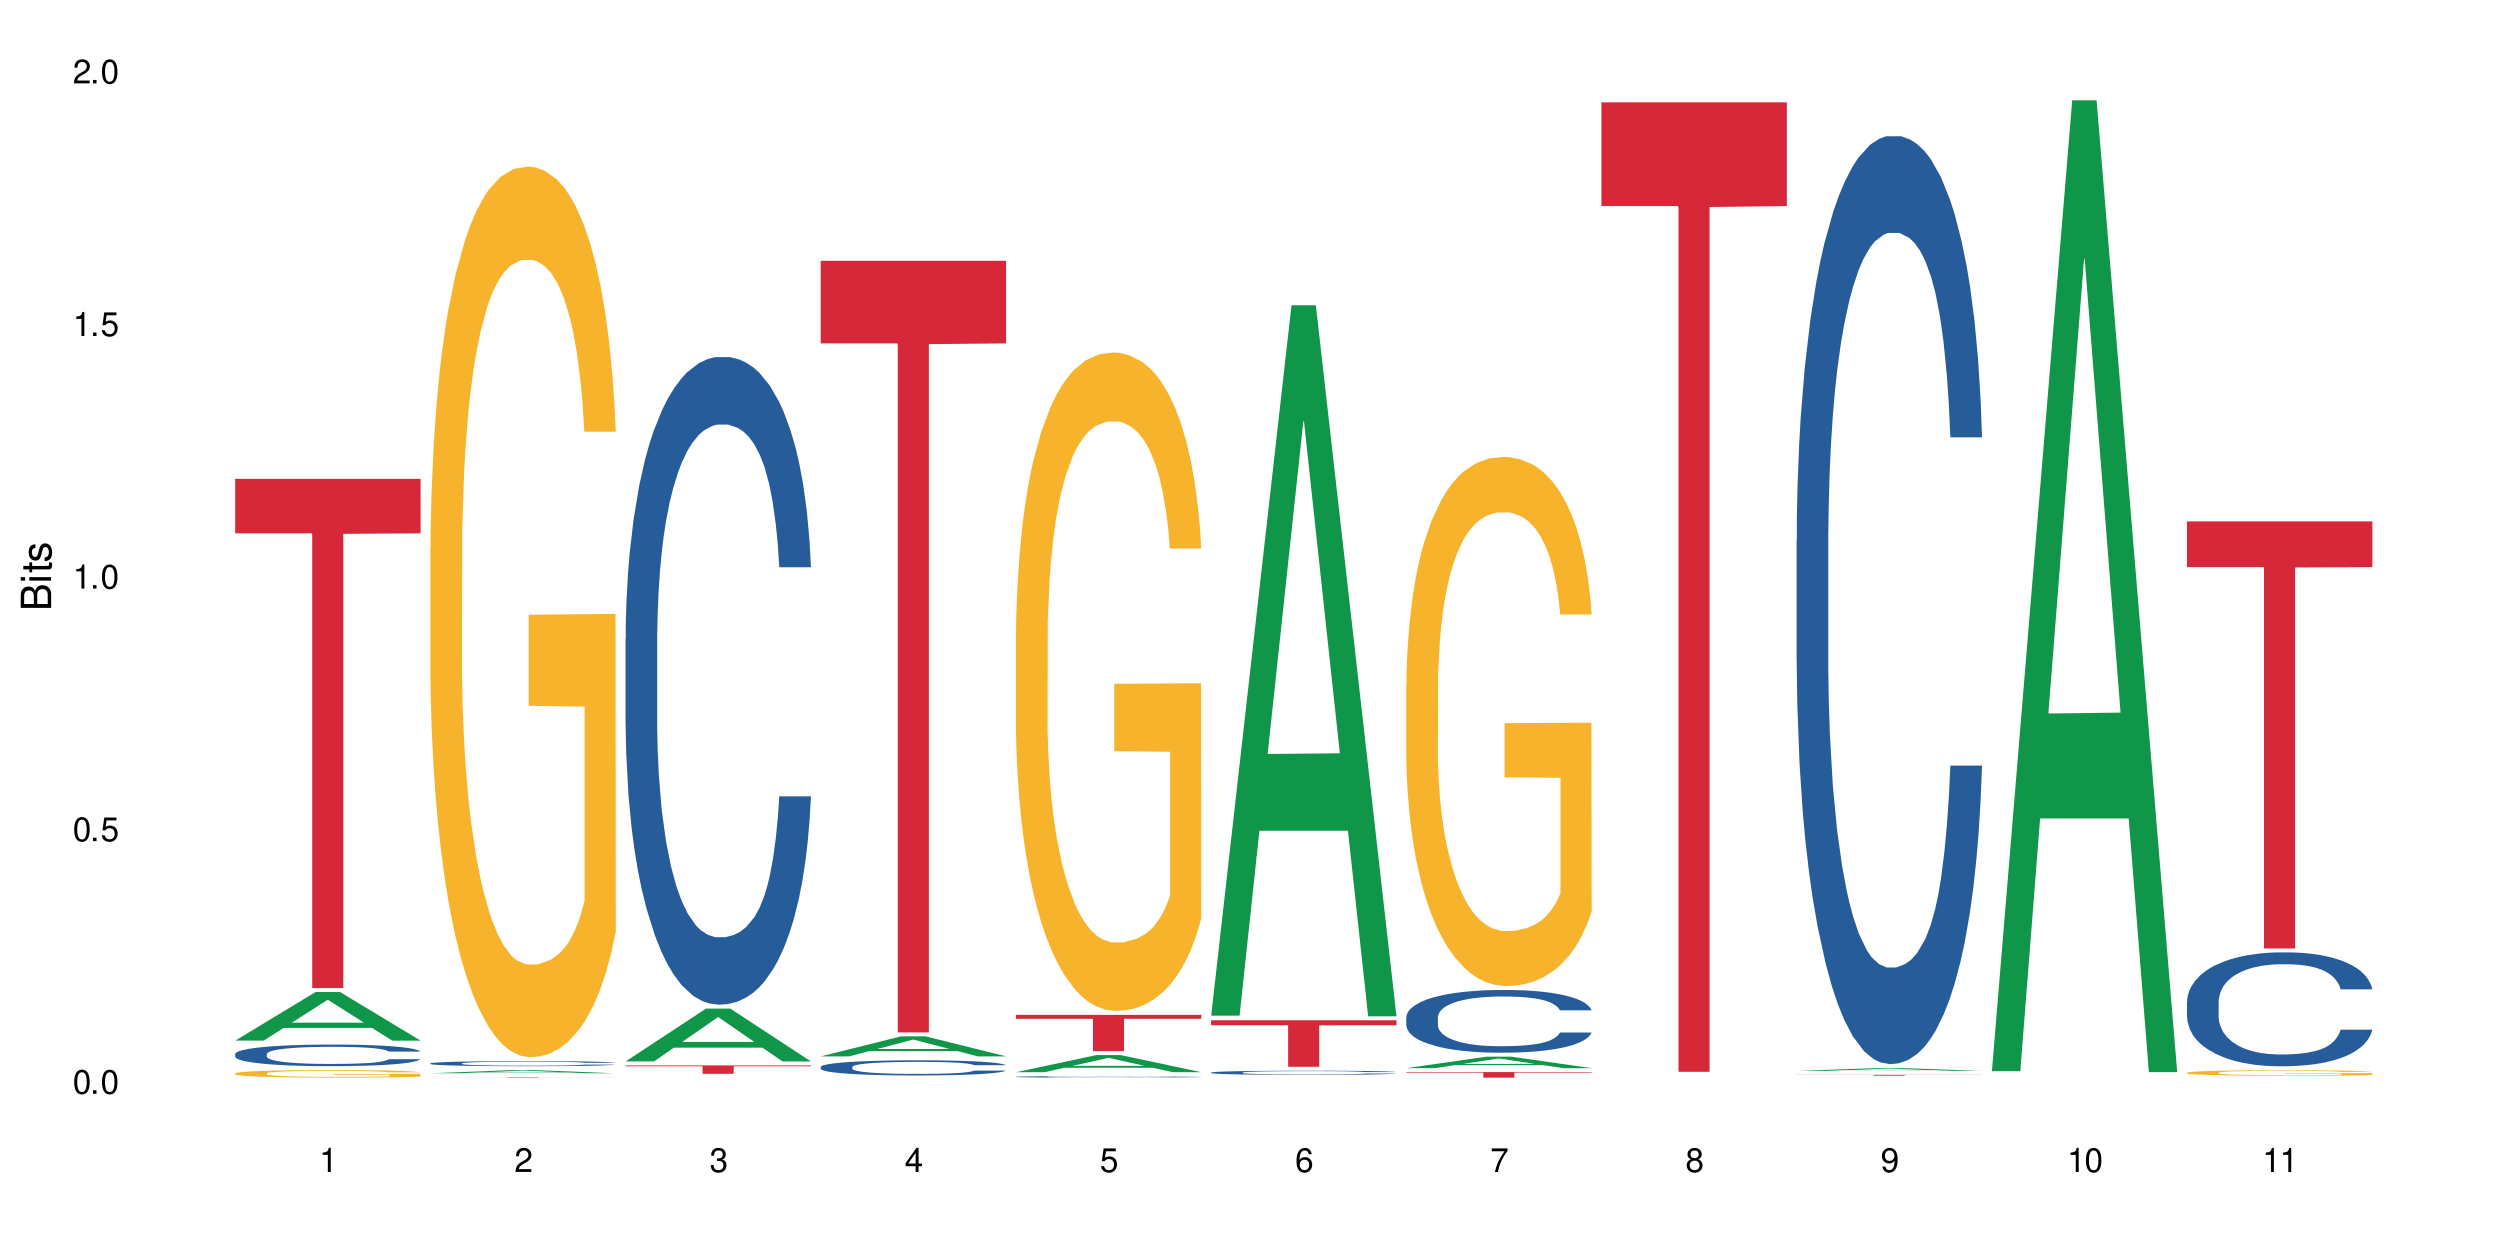 <?xml version="1.0" encoding="UTF-8"?>
<svg xmlns="http://www.w3.org/2000/svg" xmlns:xlink="http://www.w3.org/1999/xlink" width="720" height="360" viewBox="0 0 720 360">
<defs>
<g>
<g id="glyph-0-0">
</g>
<g id="glyph-0-1">
<path d="M 2.641 -6.938 C 2 -6.938 1.422 -6.656 1.078 -6.172 C 0.641 -5.562 0.406 -4.641 0.406 -3.359 C 0.406 -1.016 1.188 0.219 2.641 0.219 C 4.078 0.219 4.859 -1.016 4.859 -3.297 C 4.859 -4.641 4.656 -5.547 4.203 -6.172 C 3.844 -6.656 3.281 -6.938 2.641 -6.938 Z M 2.641 -6.188 C 3.547 -6.188 4 -5.25 4 -3.375 C 4 -1.406 3.562 -0.484 2.625 -0.484 C 1.734 -0.484 1.281 -1.438 1.281 -3.344 C 1.281 -5.25 1.734 -6.188 2.641 -6.188 Z M 2.641 -6.188 "/>
</g>
<g id="glyph-0-2">
<path d="M 1.828 -1 L 0.828 -1 L 0.828 0 L 1.828 0 Z M 1.828 -1 "/>
</g>
<g id="glyph-0-3">
<path d="M 4.562 -6.797 L 1.062 -6.797 L 0.547 -3.094 L 1.328 -3.094 C 1.719 -3.562 2.047 -3.734 2.578 -3.734 C 3.484 -3.734 4.062 -3.109 4.062 -2.094 C 4.062 -1.125 3.484 -0.531 2.578 -0.531 C 1.828 -0.531 1.375 -0.906 1.188 -1.672 L 0.328 -1.672 C 0.453 -1.109 0.547 -0.844 0.75 -0.594 C 1.125 -0.078 1.828 0.219 2.594 0.219 C 3.969 0.219 4.922 -0.781 4.922 -2.219 C 4.922 -3.562 4.031 -4.484 2.719 -4.484 C 2.25 -4.484 1.859 -4.359 1.469 -4.062 L 1.734 -5.969 L 4.562 -5.969 Z M 4.562 -6.797 "/>
</g>
<g id="glyph-0-4">
<path d="M 2.484 -4.938 L 2.484 0 L 3.328 0 L 3.328 -6.938 L 2.766 -6.938 C 2.469 -5.875 2.281 -5.734 0.984 -5.562 L 0.984 -4.938 Z M 2.484 -4.938 "/>
</g>
<g id="glyph-0-5">
<path d="M 4.859 -0.828 L 1.281 -0.828 C 1.359 -1.406 1.672 -1.781 2.5 -2.281 L 3.469 -2.828 C 4.406 -3.344 4.906 -4.062 4.906 -4.906 C 4.906 -5.484 4.672 -6.031 4.266 -6.406 C 3.859 -6.766 3.375 -6.938 2.719 -6.938 C 1.859 -6.938 1.219 -6.625 0.844 -6.031 C 0.609 -5.672 0.5 -5.234 0.484 -4.531 L 1.328 -4.531 C 1.359 -5.016 1.406 -5.281 1.531 -5.516 C 1.75 -5.938 2.188 -6.203 2.703 -6.203 C 3.469 -6.203 4.031 -5.641 4.031 -4.891 C 4.031 -4.344 3.719 -3.859 3.125 -3.516 L 2.234 -3 C 0.812 -2.172 0.406 -1.531 0.328 -0.016 L 4.859 -0.016 Z M 4.859 -0.828 "/>
</g>
<g id="glyph-0-6">
<path d="M 2.125 -3.188 L 2.578 -3.188 C 3.5 -3.188 3.984 -2.766 3.984 -1.922 C 3.984 -1.062 3.469 -0.531 2.594 -0.531 C 1.656 -0.531 1.203 -1 1.156 -2.016 L 0.312 -2.016 C 0.344 -1.453 0.438 -1.094 0.609 -0.781 C 0.953 -0.109 1.625 0.219 2.547 0.219 C 3.953 0.219 4.859 -0.625 4.859 -1.938 C 4.859 -2.828 4.516 -3.297 3.703 -3.594 C 4.344 -3.844 4.656 -4.328 4.656 -5.031 C 4.656 -6.219 3.875 -6.938 2.578 -6.938 C 1.203 -6.938 0.484 -6.172 0.453 -4.703 L 1.297 -4.703 C 1.312 -5.125 1.344 -5.359 1.453 -5.578 C 1.641 -5.969 2.062 -6.203 2.594 -6.203 C 3.344 -6.203 3.797 -5.75 3.797 -5 C 3.797 -4.516 3.609 -4.219 3.25 -4.047 C 3.016 -3.953 2.703 -3.922 2.125 -3.906 Z M 2.125 -3.188 "/>
</g>
<g id="glyph-0-7">
<path d="M 3.141 -1.672 L 3.141 0 L 3.984 0 L 3.984 -1.672 L 4.984 -1.672 L 4.984 -2.438 L 3.984 -2.438 L 3.984 -6.938 L 3.359 -6.938 L 0.266 -2.578 L 0.266 -1.672 Z M 3.141 -2.438 L 1 -2.438 L 3.141 -5.5 Z M 3.141 -2.438 "/>
</g>
<g id="glyph-0-8">
<path d="M 4.781 -5.125 C 4.609 -6.266 3.891 -6.938 2.844 -6.938 C 2.094 -6.938 1.422 -6.578 1.031 -5.953 C 0.594 -5.266 0.406 -4.422 0.406 -3.172 C 0.406 -2 0.578 -1.25 0.984 -0.641 C 1.359 -0.078 1.953 0.219 2.703 0.219 C 3.984 0.219 4.922 -0.75 4.922 -2.094 C 4.922 -3.375 4.062 -4.281 2.844 -4.281 C 2.172 -4.281 1.641 -4.031 1.281 -3.516 C 1.281 -5.234 1.828 -6.188 2.797 -6.188 C 3.391 -6.188 3.797 -5.797 3.938 -5.125 Z M 2.734 -3.531 C 3.547 -3.531 4.062 -2.953 4.062 -2.031 C 4.062 -1.156 3.484 -0.531 2.703 -0.531 C 1.922 -0.531 1.328 -1.188 1.328 -2.078 C 1.328 -2.938 1.906 -3.531 2.734 -3.531 Z M 2.734 -3.531 "/>
</g>
<g id="glyph-0-9">
<path d="M 4.984 -6.797 L 0.438 -6.797 L 0.438 -5.969 L 4.109 -5.969 C 2.5 -3.656 1.828 -2.234 1.328 0 L 2.219 0 C 2.594 -2.172 3.453 -4.047 4.984 -6.094 Z M 4.984 -6.797 "/>
</g>
<g id="glyph-0-10">
<path d="M 3.75 -3.656 C 4.469 -4.094 4.688 -4.438 4.688 -5.078 C 4.688 -6.172 3.844 -6.938 2.641 -6.938 C 1.438 -6.938 0.594 -6.172 0.594 -5.094 C 0.594 -4.438 0.812 -4.094 1.516 -3.656 C 0.734 -3.266 0.359 -2.703 0.359 -1.922 C 0.359 -0.656 1.281 0.219 2.641 0.219 C 3.984 0.219 4.922 -0.656 4.922 -1.922 C 4.922 -2.703 4.531 -3.266 3.75 -3.656 Z M 2.641 -6.188 C 3.359 -6.188 3.812 -5.75 3.812 -5.062 C 3.812 -4.406 3.344 -3.984 2.641 -3.984 C 1.922 -3.984 1.453 -4.406 1.453 -5.078 C 1.453 -5.75 1.922 -6.188 2.641 -6.188 Z M 2.641 -3.266 C 3.484 -3.266 4.062 -2.719 4.062 -1.906 C 4.062 -1.078 3.484 -0.531 2.625 -0.531 C 1.797 -0.531 1.219 -1.094 1.219 -1.906 C 1.219 -2.719 1.781 -3.266 2.641 -3.266 Z M 2.641 -3.266 "/>
</g>
<g id="glyph-0-11">
<path d="M 0.516 -1.578 C 0.672 -0.453 1.406 0.219 2.438 0.219 C 3.188 0.219 3.859 -0.141 4.266 -0.766 C 4.688 -1.453 4.891 -2.297 4.891 -3.547 C 4.891 -4.719 4.703 -5.453 4.312 -6.078 C 3.938 -6.641 3.344 -6.938 2.594 -6.938 C 1.297 -6.938 0.359 -5.969 0.359 -4.625 C 0.359 -3.344 1.234 -2.453 2.453 -2.453 C 3.094 -2.453 3.578 -2.672 4.016 -3.203 C 4 -1.484 3.469 -0.531 2.5 -0.531 C 1.906 -0.531 1.484 -0.906 1.359 -1.578 Z M 2.578 -6.203 C 3.375 -6.203 3.969 -5.531 3.969 -4.641 C 3.969 -3.797 3.391 -3.188 2.547 -3.188 C 1.734 -3.188 1.234 -3.766 1.234 -4.688 C 1.234 -5.562 1.797 -6.203 2.578 -6.203 Z M 2.578 -6.203 "/>
</g>
<g id="glyph-1-0">
</g>
<g id="glyph-1-1">
<path d="M 0 -0.953 L 0 -4.891 C 0 -5.719 -0.234 -6.344 -0.734 -6.797 C -1.188 -7.234 -1.812 -7.469 -2.5 -7.469 C -3.547 -7.469 -4.188 -7 -4.625 -5.875 C -4.984 -6.688 -5.625 -7.094 -6.531 -7.094 C -7.172 -7.094 -7.734 -6.859 -8.141 -6.391 C -8.562 -5.922 -8.75 -5.344 -8.75 -4.5 L -8.75 -0.953 Z M -4.984 -2.062 L -7.766 -2.062 L -7.766 -4.219 C -7.766 -4.844 -7.688 -5.203 -7.453 -5.5 C -7.219 -5.812 -6.859 -5.969 -6.375 -5.969 C -5.891 -5.969 -5.531 -5.812 -5.297 -5.5 C -5.062 -5.203 -4.984 -4.844 -4.984 -4.219 Z M -0.984 -2.062 L -4 -2.062 L -4 -4.781 C -4 -5.766 -3.438 -6.359 -2.484 -6.359 C -1.547 -6.359 -0.984 -5.766 -0.984 -4.781 Z M -0.984 -2.062 "/>
</g>
<g id="glyph-1-2">
<path d="M -6.281 -1.797 L -6.281 -0.797 L 0 -0.797 L 0 -1.797 Z M -8.75 -1.797 L -8.75 -0.797 L -7.484 -0.797 L -7.484 -1.797 Z M -8.75 -1.797 "/>
</g>
<g id="glyph-1-3">
<path d="M -6.281 -3.047 L -6.281 -2.016 L -8.016 -2.016 L -8.016 -1.016 L -6.281 -1.016 L -6.281 -0.172 L -5.469 -0.172 L -5.469 -1.016 L -0.719 -1.016 C -0.078 -1.016 0.281 -1.453 0.281 -2.234 C 0.281 -2.5 0.25 -2.719 0.188 -3.047 L -0.641 -3.047 C -0.609 -2.906 -0.594 -2.766 -0.594 -2.562 C -0.594 -2.141 -0.719 -2.016 -1.156 -2.016 L -5.469 -2.016 L -5.469 -3.047 Z M -6.281 -3.047 "/>
</g>
<g id="glyph-1-4">
<path d="M -4.531 -5.25 C -5.766 -5.25 -6.469 -4.422 -6.469 -2.969 C -6.469 -1.516 -5.719 -0.562 -4.547 -0.562 C -3.562 -0.562 -3.094 -1.062 -2.734 -2.562 L -2.516 -3.484 C -2.344 -4.188 -2.094 -4.469 -1.641 -4.469 C -1.047 -4.469 -0.641 -3.875 -0.641 -3 C -0.641 -2.453 -0.797 -2 -1.062 -1.75 C -1.25 -1.594 -1.422 -1.531 -1.875 -1.469 L -1.875 -0.406 C -0.422 -0.453 0.281 -1.266 0.281 -2.922 C 0.281 -4.5 -0.5 -5.516 -1.719 -5.516 C -2.656 -5.516 -3.172 -4.984 -3.469 -3.734 L -3.703 -2.766 C -3.891 -1.953 -4.156 -1.609 -4.594 -1.609 C -5.188 -1.609 -5.547 -2.125 -5.547 -2.938 C -5.547 -3.75 -5.203 -4.172 -4.531 -4.203 Z M -4.531 -5.25 "/>
</g>
</g>
</defs>
<rect x="-72" y="-36" width="864" height="432" fill="rgb(100%, 100%, 100%)" fill-opacity="1"/>
<path fill-rule="nonzero" fill="rgb(6.275%, 58.824%, 28.235%)" fill-opacity="1" d="M 67.73 299.699 L 67.789 299.684 L 90.895 285.688 L 97.91 285.688 L 121.133 299.711 L 112.973 299.711 L 107.152 296.051 L 81.652 296.051 L 75.945 299.699 L 67.73 299.699 L 84.105 294.535 L 104.816 294.523 L 94.488 287.977 L 94.375 287.965 L 94.262 288.004 L 84.047 294.523 L 84.105 294.535 Z M 67.73 299.699 "/>
<path fill-rule="nonzero" fill="rgb(14.51%, 36.078%, 60%)" fill-opacity="1" d="M 67.73 303.547 L 67.797 303.539 L 67.797 303.402 L 67.992 303.188 L 68.449 302.914 L 68.902 302.727 L 70.074 302.391 L 71.703 302.066 L 73.398 301.816 L 74.633 301.672 L 75.742 301.559 L 78.281 301.348 L 79.91 301.238 L 81.668 301.141 L 83.816 301.047 L 85.379 300.988 L 88.895 300.898 L 91.5 300.859 L 93.52 300.84 L 97.883 300.84 L 100.488 300.863 L 102.375 300.891 L 104.461 300.938 L 106.219 300.988 L 109.281 301.113 L 112.016 301.273 L 113.254 301.363 L 115.207 301.539 L 116.703 301.711 L 117.746 301.859 L 118.918 302.066 L 119.961 302.324 L 120.742 302.613 L 121.133 302.859 L 112.016 302.859 L 111.559 302.629 L 111.039 302.453 L 110.062 302.223 L 109.086 302.059 L 107.715 301.891 L 106.48 301.785 L 104.785 301.676 L 103.289 301.609 L 101.727 301.559 L 100.227 301.523 L 97.363 301.488 L 94.039 301.488 L 92.805 301.5 L 90.262 301.547 L 88.895 301.586 L 86.941 301.664 L 85.574 301.738 L 83.945 301.852 L 82.84 301.949 L 81.473 302.098 L 80.496 302.227 L 79.387 302.414 L 78.738 302.555 L 78.152 302.715 L 77.629 302.902 L 77.238 303.102 L 76.977 303.312 L 76.848 303.516 L 76.848 304.398 L 76.977 304.602 L 77.305 304.84 L 78.152 305.188 L 79.387 305.488 L 80.82 305.727 L 82.188 305.898 L 82.969 305.977 L 84.012 306.066 L 85.641 306.18 L 87.984 306.293 L 89.352 306.34 L 91.438 306.387 L 93.586 306.406 L 96.449 306.406 L 98.988 306.387 L 100.684 306.355 L 102.441 306.312 L 104.852 306.215 L 106.348 306.125 L 107.652 306.016 L 108.629 305.906 L 109.281 305.816 L 110.258 305.641 L 111.039 305.449 L 111.625 305.25 L 112.016 305.055 L 121.133 305.055 L 120.742 305.285 L 120.156 305.504 L 119.57 305.668 L 118.656 305.867 L 117.613 306.043 L 116.117 306.242 L 114.879 306.375 L 113.254 306.516 L 111.754 306.625 L 110.125 306.719 L 107.715 306.836 L 106.152 306.891 L 104.461 306.941 L 102.441 306.988 L 99.902 307.027 L 97.168 307.051 L 94.625 307.055 L 91.891 307.043 L 89.871 307.023 L 87.203 306.969 L 83.883 306.867 L 81.473 306.762 L 79.582 306.652 L 77.957 306.539 L 76.133 306.387 L 73.789 306.137 L 72.355 305.941 L 71.379 305.781 L 70.27 305.562 L 69.488 305.363 L 68.578 305.043 L 67.926 304.641 L 67.73 304.328 Z M 67.73 303.547 "/>
<path fill-rule="nonzero" fill="rgb(96.863%, 70.196%, 16.863%)" fill-opacity="1" d="M 67.73 309.121 L 67.797 309.117 L 67.797 309.078 L 68.055 308.988 L 68.707 308.863 L 69.555 308.762 L 70.465 308.684 L 71.051 308.641 L 72.027 308.582 L 72.875 308.539 L 75.023 308.449 L 77.762 308.363 L 79.258 308.328 L 80.949 308.297 L 83.359 308.258 L 84.469 308.242 L 87.855 308.211 L 91.695 308.191 L 95.93 308.188 L 97.883 308.188 L 100.555 308.195 L 104.199 308.219 L 106.285 308.238 L 107.91 308.258 L 109.605 308.285 L 111.688 308.324 L 113.645 308.371 L 115.207 308.418 L 116.77 308.48 L 118.07 308.543 L 119.18 308.613 L 120.156 308.695 L 120.742 308.766 L 121.133 308.836 L 112.078 308.836 L 111.559 308.766 L 110.973 308.711 L 109.996 308.645 L 109.02 308.598 L 108.043 308.559 L 106.219 308.508 L 104.656 308.477 L 102.703 308.449 L 100.812 308.43 L 98.664 308.418 L 97.363 308.414 L 93.91 308.414 L 90.785 308.43 L 88.961 308.445 L 87.66 308.461 L 85.836 308.492 L 84.727 308.516 L 84.078 308.531 L 82.125 308.594 L 80.82 308.648 L 80.105 308.688 L 79.191 308.746 L 78.543 308.801 L 77.824 308.879 L 77.434 308.938 L 76.914 309.074 L 76.848 309.434 L 77.043 309.508 L 77.434 309.59 L 77.957 309.66 L 78.738 309.738 L 79.52 309.793 L 80.887 309.871 L 82.059 309.926 L 82.969 309.957 L 84.727 310.012 L 85.445 310.031 L 87.137 310.066 L 88.895 310.094 L 91.047 310.117 L 92.672 310.129 L 95.277 310.141 L 98.598 310.141 L 102.508 310.129 L 104.98 310.109 L 106.676 310.094 L 107.781 310.082 L 109.148 310.059 L 110.125 310.039 L 111.039 310.016 L 112.145 309.984 L 112.145 309.508 L 96.059 309.508 L 96.059 309.281 L 121.066 309.281 L 121.133 310.059 L 119.766 310.113 L 118.07 310.164 L 116.441 310.203 L 114.75 310.238 L 112.34 310.277 L 110.387 310.301 L 107.391 310.328 L 104.656 310.348 L 101.789 310.359 L 99.25 310.363 L 96.254 310.367 L 93.586 310.363 L 90.719 310.352 L 88.441 310.336 L 86.355 310.312 L 84.273 310.289 L 81.668 310.246 L 79.973 310.211 L 78.215 310.172 L 76.457 310.121 L 74.895 310.066 L 73.852 310.027 L 72.812 309.977 L 71.703 309.918 L 70.66 309.852 L 69.879 309.789 L 69.164 309.719 L 68.645 309.652 L 68.121 309.562 L 67.859 309.492 L 67.73 309.43 Z M 67.73 309.121 "/>
<path fill-rule="nonzero" fill="rgb(83.922%, 15.686%, 22.353%)" fill-opacity="1" d="M 67.73 137.91 L 121.133 137.91 L 121.133 153.605 L 98.875 153.742 L 98.875 284.555 L 89.922 284.555 L 89.922 153.883 L 89.793 153.605 L 67.73 153.605 Z M 67.73 137.91 "/>
<path fill-rule="nonzero" fill="rgb(6.275%, 58.824%, 28.235%)" fill-opacity="1" d="M 123.941 309.109 L 124 309.109 L 147.105 308.199 L 154.125 308.199 L 177.344 309.109 L 169.184 309.109 L 163.367 308.871 L 137.863 308.871 L 132.156 309.109 L 123.941 309.109 L 140.316 308.773 L 161.027 308.773 L 150.699 308.348 L 150.473 308.348 L 140.258 308.773 L 140.316 308.773 Z M 123.941 309.109 "/>
<path fill-rule="nonzero" fill="rgb(14.51%, 36.078%, 60%)" fill-opacity="1" d="M 123.941 306.242 L 124.008 306.242 L 124.008 306.211 L 124.203 306.16 L 124.66 306.094 L 125.113 306.051 L 126.285 305.973 L 127.914 305.895 L 129.609 305.836 L 130.844 305.801 L 131.953 305.773 L 134.492 305.727 L 136.121 305.699 L 137.879 305.676 L 140.027 305.656 L 141.59 305.641 L 145.109 305.621 L 147.711 305.609 L 149.73 305.605 L 154.094 305.605 L 156.699 305.613 L 158.59 305.617 L 160.672 305.629 L 162.43 305.641 L 165.492 305.672 L 168.227 305.707 L 169.465 305.73 L 171.418 305.77 L 172.914 305.812 L 173.957 305.848 L 175.129 305.895 L 176.172 305.957 L 176.953 306.023 L 177.344 306.082 L 168.227 306.082 L 167.77 306.027 L 167.25 305.984 L 166.273 305.93 L 165.297 305.891 L 163.93 305.855 L 162.691 305.828 L 160.996 305.805 L 159.5 305.785 L 157.938 305.773 L 156.438 305.766 L 153.574 305.758 L 150.254 305.758 L 149.016 305.762 L 146.477 305.773 L 145.109 305.781 L 143.152 305.801 L 141.785 305.816 L 140.156 305.844 L 139.051 305.867 L 137.684 305.902 L 136.707 305.934 L 135.598 305.977 L 134.949 306.012 L 134.363 306.047 L 133.84 306.09 L 133.449 306.137 L 133.191 306.188 L 133.059 306.234 L 133.059 306.441 L 133.191 306.492 L 133.516 306.547 L 134.363 306.629 L 135.598 306.699 L 137.031 306.754 L 138.398 306.797 L 139.18 306.812 L 140.223 306.836 L 141.852 306.863 L 144.195 306.891 L 145.562 306.898 L 147.648 306.91 L 149.797 306.914 L 152.66 306.914 L 155.203 306.91 L 156.895 306.902 L 158.652 306.895 L 161.062 306.871 L 162.559 306.848 L 163.863 306.824 L 164.84 306.797 L 165.492 306.777 L 166.469 306.734 L 167.25 306.691 L 167.836 306.645 L 168.227 306.598 L 177.344 306.598 L 176.953 306.652 L 176.367 306.703 L 175.781 306.742 L 174.867 306.789 L 173.828 306.828 L 172.328 306.875 L 171.09 306.906 L 169.465 306.941 L 167.965 306.965 L 166.336 306.988 L 163.93 307.016 L 162.363 307.027 L 160.672 307.043 L 158.652 307.051 L 156.113 307.062 L 153.379 307.066 L 148.102 307.066 L 146.086 307.059 L 143.414 307.047 L 140.094 307.023 L 137.684 307 L 135.793 306.973 L 134.168 306.945 L 132.344 306.91 L 130 306.852 L 128.566 306.805 L 127.59 306.77 L 126.48 306.715 L 125.699 306.668 L 124.789 306.594 L 124.137 306.5 L 123.941 306.426 Z M 123.941 306.242 "/>
<path fill-rule="nonzero" fill="rgb(96.863%, 70.196%, 16.863%)" fill-opacity="1" d="M 123.941 157.828 L 124.008 157.594 L 124.008 152.906 L 124.27 142.363 L 124.918 127.84 L 125.766 115.895 L 126.676 106.523 L 127.266 101.602 L 128.242 94.574 L 129.086 89.422 L 131.234 78.879 L 133.973 69.039 L 135.469 64.824 L 137.164 60.84 L 139.57 56.391 L 140.68 54.75 L 144.066 51 L 147.906 48.66 L 152.141 47.957 L 154.094 48.191 L 156.766 49.129 L 160.41 51.703 L 162.496 54.047 L 164.125 56.391 L 165.816 59.434 L 167.902 64.121 L 169.855 69.742 L 171.418 75.363 L 172.98 82.395 L 174.281 89.891 L 175.391 98.09 L 176.367 107.93 L 176.953 116.129 L 177.344 124.328 L 168.293 124.328 L 167.77 116.129 L 167.184 109.801 L 166.207 102.07 L 165.23 96.449 L 164.254 91.996 L 162.43 85.906 L 160.867 82.16 L 158.914 78.879 L 157.023 76.77 L 154.875 75.363 L 153.574 74.898 L 150.121 74.898 L 146.996 76.535 L 145.172 78.41 L 143.871 80.285 L 142.047 83.797 L 140.941 86.609 L 140.289 88.484 L 138.336 95.746 L 137.031 102.305 L 136.316 106.758 L 135.402 113.785 L 134.754 120.109 L 134.035 129.48 L 133.645 136.508 L 133.125 152.438 L 133.059 194.605 L 133.254 203.508 L 133.645 213.113 L 134.168 221.547 L 134.949 230.449 L 135.73 237.242 L 137.098 246.379 L 138.27 252.469 L 139.18 256.453 L 140.941 262.777 L 141.656 264.887 L 143.348 269.102 L 145.109 272.383 L 147.258 275.191 L 148.883 276.598 L 151.488 277.77 L 154.812 277.77 L 158.719 276.363 L 161.191 274.492 L 162.887 272.617 L 163.992 270.977 L 165.359 268.398 L 166.336 266.059 L 167.25 263.48 L 168.355 259.496 L 168.355 203.508 L 152.27 203.273 L 152.27 177.035 L 177.277 176.801 L 177.344 268.398 L 175.977 274.727 L 174.281 280.816 L 172.656 285.5 L 170.961 289.484 L 168.551 293.934 L 166.598 296.746 L 163.602 300.023 L 160.867 302.133 L 158 303.539 L 155.461 304.242 L 152.465 304.477 L 149.797 304.008 L 146.93 302.602 L 144.652 300.727 L 142.566 298.387 L 140.484 295.34 L 137.879 290.422 L 136.188 286.438 L 134.426 281.52 L 132.668 275.66 L 131.105 269.336 L 130.062 264.418 L 129.023 258.793 L 127.914 251.766 L 126.871 243.801 L 126.09 236.539 L 125.375 228.34 L 124.855 220.609 L 124.332 210.066 L 124.074 201.633 L 123.941 194.371 Z M 123.941 157.828 "/>
<path fill-rule="nonzero" fill="rgb(83.922%, 15.686%, 22.353%)" fill-opacity="1" d="M 123.941 310.238 L 177.344 310.238 L 177.344 310.254 L 155.086 310.254 L 155.086 310.367 L 146.133 310.367 L 146.133 310.254 L 123.941 310.254 Z M 123.941 310.238 "/>
<path fill-rule="nonzero" fill="rgb(6.275%, 58.824%, 28.235%)" fill-opacity="1" d="M 180.152 305.688 L 180.211 305.676 L 203.316 290.484 L 210.336 290.484 L 233.555 305.703 L 225.395 305.703 L 219.578 301.73 L 194.074 301.73 L 188.371 305.688 L 180.152 305.688 L 196.527 300.086 L 217.238 300.074 L 206.91 292.969 L 206.797 292.957 L 206.684 293 L 196.473 300.074 L 196.527 300.086 Z M 180.152 305.688 "/>
<path fill-rule="nonzero" fill="rgb(14.51%, 36.078%, 60%)" fill-opacity="1" d="M 180.152 184.004 L 180.219 183.832 L 180.219 179.742 L 180.414 173.266 L 180.871 165.082 L 181.324 159.457 L 182.5 149.398 L 184.125 139.684 L 185.82 132.18 L 187.059 127.75 L 188.164 124.34 L 190.703 118.031 L 192.332 114.793 L 194.09 111.895 L 196.238 108.996 L 197.801 107.293 L 201.32 104.566 L 203.922 103.371 L 205.941 102.859 L 210.305 102.859 L 212.91 103.543 L 214.801 104.395 L 216.883 105.758 L 218.641 107.293 L 221.703 111.043 L 224.438 115.816 L 225.676 118.543 L 227.629 123.828 L 229.125 128.941 L 230.168 133.375 L 231.34 139.684 L 232.383 147.352 L 233.164 156.047 L 233.555 163.379 L 224.438 163.379 L 223.98 156.559 L 223.461 151.273 L 222.484 144.285 L 221.508 139.34 L 220.141 134.398 L 218.902 131.16 L 217.207 127.918 L 215.711 125.875 L 214.148 124.34 L 212.648 123.316 L 209.785 122.293 L 206.465 122.293 L 205.227 122.637 L 202.688 124 L 201.32 125.191 L 199.363 127.578 L 197.996 129.793 L 196.371 133.203 L 195.262 136.102 L 193.895 140.535 L 192.918 144.457 L 191.812 150.082 L 191.16 154.344 L 190.574 159.117 L 190.051 164.742 L 189.66 170.707 L 189.402 177.016 L 189.27 183.152 L 189.27 209.574 L 189.402 215.711 L 189.727 222.871 L 190.574 233.27 L 191.812 242.305 L 193.242 249.465 L 194.609 254.578 L 195.395 256.965 L 196.434 259.691 L 198.062 263.102 L 200.406 266.512 L 201.773 267.875 L 203.859 269.238 L 206.008 269.918 L 208.875 269.918 L 211.414 269.238 L 213.105 268.387 L 214.863 267.023 L 217.273 264.125 L 218.773 261.395 L 220.074 258.156 L 221.051 254.918 L 221.703 252.191 L 222.68 246.906 L 223.461 241.109 L 224.047 235.145 L 224.438 229.348 L 233.555 229.348 L 233.164 236.168 L 232.578 242.816 L 231.992 247.758 L 231.082 253.727 L 230.039 259.012 L 228.539 264.977 L 227.305 268.898 L 225.676 273.16 L 224.176 276.398 L 222.551 279.297 L 220.141 282.703 L 218.578 284.41 L 216.883 285.945 L 214.863 287.309 L 212.324 288.5 L 209.59 289.184 L 207.051 289.352 L 204.316 289.012 L 202.297 288.332 L 199.625 286.797 L 196.305 283.727 L 193.895 280.488 L 192.008 277.25 L 190.379 273.84 L 188.555 269.238 L 186.211 261.738 L 184.777 255.941 L 183.801 251.168 L 182.695 244.52 L 181.914 238.555 L 181 229.008 L 180.348 216.902 L 180.152 207.527 Z M 180.152 184.004 "/>
<path fill-rule="nonzero" fill="rgb(83.922%, 15.686%, 22.353%)" fill-opacity="1" d="M 180.152 306.832 L 233.555 306.832 L 233.555 307.094 L 211.301 307.094 L 211.301 309.246 L 202.344 309.246 L 202.344 307.098 L 202.215 307.094 L 180.152 307.094 Z M 180.152 306.832 "/>
<path fill-rule="nonzero" fill="rgb(6.275%, 58.824%, 28.235%)" fill-opacity="1" d="M 236.367 304.234 L 236.422 304.227 L 259.527 298.465 L 266.547 298.465 L 289.766 304.238 L 281.609 304.238 L 275.789 302.73 L 250.285 302.73 L 244.582 304.234 L 236.367 304.234 L 252.738 302.109 L 273.449 302.102 L 263.121 299.41 L 263.008 299.402 L 262.895 299.418 L 252.684 302.102 L 252.738 302.109 Z M 236.367 304.234 "/>
<path fill-rule="nonzero" fill="rgb(14.51%, 36.078%, 60%)" fill-opacity="1" d="M 236.367 307.266 L 236.43 307.262 L 236.43 307.168 L 236.625 307.016 L 237.082 306.824 L 237.539 306.691 L 238.711 306.457 L 240.34 306.23 L 242.031 306.055 L 243.27 305.949 L 244.375 305.871 L 246.914 305.723 L 248.543 305.648 L 250.301 305.578 L 252.449 305.512 L 254.016 305.473 L 257.531 305.41 L 260.137 305.379 L 262.152 305.367 L 266.516 305.367 L 269.121 305.383 L 271.012 305.402 L 273.094 305.438 L 274.852 305.473 L 277.914 305.559 L 280.648 305.672 L 281.887 305.734 L 283.84 305.859 L 285.34 305.98 L 286.379 306.082 L 287.551 306.23 L 288.594 306.41 L 289.375 306.613 L 289.766 306.785 L 280.648 306.785 L 280.191 306.625 L 279.672 306.5 L 278.695 306.336 L 277.719 306.223 L 276.352 306.105 L 275.113 306.031 L 273.422 305.953 L 271.922 305.906 L 270.359 305.871 L 268.863 305.848 L 265.996 305.824 L 262.676 305.824 L 261.438 305.832 L 258.898 305.863 L 257.531 305.891 L 255.578 305.945 L 254.211 306 L 252.582 306.078 L 251.473 306.145 L 250.105 306.25 L 249.129 306.34 L 248.023 306.473 L 247.371 306.574 L 246.785 306.684 L 246.266 306.816 L 245.875 306.957 L 245.613 307.102 L 245.484 307.246 L 245.484 307.867 L 245.613 308.008 L 245.938 308.176 L 246.785 308.418 L 248.023 308.633 L 249.457 308.797 L 250.824 308.918 L 251.605 308.973 L 252.645 309.039 L 254.273 309.117 L 256.617 309.199 L 257.984 309.23 L 260.07 309.262 L 262.219 309.277 L 265.086 309.277 L 267.625 309.262 L 269.316 309.242 L 271.074 309.211 L 273.484 309.141 L 274.984 309.078 L 276.285 309.004 L 277.262 308.926 L 277.914 308.863 L 278.891 308.738 L 279.672 308.602 L 280.258 308.465 L 280.648 308.328 L 289.766 308.328 L 289.375 308.488 L 288.789 308.645 L 288.203 308.758 L 287.293 308.898 L 286.25 309.023 L 284.75 309.16 L 283.516 309.254 L 281.887 309.352 L 280.387 309.43 L 278.762 309.496 L 276.352 309.578 L 274.789 309.617 L 273.094 309.652 L 271.074 309.684 L 268.535 309.711 L 265.801 309.727 L 263.262 309.73 L 260.527 309.723 L 258.508 309.707 L 255.836 309.672 L 252.516 309.602 L 250.105 309.523 L 248.219 309.449 L 246.59 309.367 L 244.766 309.262 L 242.422 309.086 L 240.988 308.949 L 240.012 308.84 L 238.906 308.684 L 238.125 308.543 L 237.211 308.32 L 236.562 308.035 L 236.367 307.816 Z M 236.367 307.266 "/>
<path fill-rule="nonzero" fill="rgb(83.922%, 15.686%, 22.353%)" fill-opacity="1" d="M 236.367 75.113 L 289.766 75.113 L 289.766 98.898 L 267.512 99.109 L 267.512 297.336 L 258.555 297.336 L 258.555 99.316 L 258.426 98.898 L 236.367 98.898 Z M 236.367 75.113 "/>
<path fill-rule="nonzero" fill="rgb(6.275%, 58.824%, 28.235%)" fill-opacity="1" d="M 292.578 308.797 L 292.633 308.793 L 315.738 303.863 L 322.758 303.863 L 345.977 308.801 L 337.82 308.801 L 332 307.512 L 306.496 307.512 L 300.793 308.797 L 292.578 308.797 L 308.949 306.98 L 329.66 306.973 L 319.336 304.668 L 319.219 304.664 L 319.105 304.68 L 308.895 306.973 L 308.949 306.98 Z M 292.578 308.797 "/>
<path fill-rule="nonzero" fill="rgb(14.51%, 36.078%, 60%)" fill-opacity="1" d="M 292.578 310.121 L 292.641 310.121 L 292.641 310.109 L 292.836 310.098 L 293.293 310.078 L 293.75 310.062 L 294.922 310.039 L 296.551 310.02 L 298.242 310 L 299.48 309.988 L 300.586 309.98 L 303.125 309.969 L 304.754 309.961 L 306.512 309.953 L 308.664 309.945 L 310.227 309.941 L 313.742 309.938 L 316.348 309.934 L 325.332 309.934 L 327.223 309.938 L 329.305 309.938 L 331.066 309.941 L 334.125 309.949 L 336.859 309.961 L 338.098 309.969 L 340.051 309.98 L 341.551 309.992 L 342.59 310.004 L 343.762 310.02 L 344.805 310.035 L 345.586 310.055 L 345.977 310.074 L 336.859 310.074 L 336.406 310.059 L 335.883 310.043 L 334.906 310.027 L 333.93 310.016 L 332.562 310.004 L 331.324 309.996 L 329.633 309.992 L 328.133 309.984 L 326.57 309.98 L 325.074 309.98 L 322.207 309.977 L 317.648 309.977 L 315.109 309.98 L 313.742 309.984 L 311.789 309.988 L 310.422 309.996 L 308.793 310.004 L 307.684 310.008 L 306.316 310.02 L 305.34 310.027 L 304.234 310.043 L 303.582 310.051 L 302.996 310.062 L 302.477 310.074 L 302.086 310.09 L 301.824 310.105 L 301.695 310.117 L 301.695 310.18 L 301.824 310.195 L 302.148 310.211 L 302.996 310.234 L 304.234 310.258 L 305.668 310.273 L 307.035 310.285 L 307.816 310.289 L 308.859 310.297 L 310.484 310.305 L 312.832 310.312 L 314.199 310.316 L 316.281 310.32 L 323.836 310.32 L 325.527 310.316 L 327.289 310.312 L 329.695 310.309 L 331.195 310.301 L 332.496 310.293 L 333.473 310.285 L 334.125 310.281 L 335.102 310.266 L 335.883 310.254 L 336.469 310.238 L 336.859 310.227 L 345.977 310.227 L 345.586 310.242 L 345 310.258 L 344.414 310.27 L 343.504 310.281 L 342.461 310.297 L 340.965 310.309 L 339.727 310.316 L 338.098 310.328 L 336.602 310.336 L 334.973 310.344 L 332.562 310.352 L 331 310.355 L 329.305 310.359 L 327.289 310.359 L 324.746 310.363 L 322.012 310.367 L 319.473 310.367 L 316.738 310.363 L 314.719 310.363 L 312.047 310.359 L 308.727 310.352 L 306.316 310.344 L 304.43 310.336 L 302.801 310.328 L 300.977 310.32 L 298.633 310.301 L 297.199 310.289 L 296.223 310.277 L 295.117 310.262 L 294.336 310.246 L 293.422 310.227 L 292.773 310.199 L 292.578 310.176 Z M 292.578 310.121 "/>
<path fill-rule="nonzero" fill="rgb(96.863%, 70.196%, 16.863%)" fill-opacity="1" d="M 292.578 182.738 L 292.641 182.566 L 292.641 179.102 L 292.902 171.309 L 293.555 160.57 L 294.398 151.738 L 295.312 144.809 L 295.898 141.172 L 296.875 135.977 L 297.723 132.168 L 299.871 124.375 L 302.605 117.098 L 304.105 113.98 L 305.797 111.039 L 308.207 107.746 L 309.312 106.535 L 312.699 103.762 L 316.543 102.031 L 320.773 101.512 L 322.73 101.684 L 325.398 102.379 L 329.047 104.281 L 331.129 106.016 L 332.758 107.746 L 334.449 110 L 336.535 113.461 L 338.488 117.617 L 340.051 121.777 L 341.613 126.973 L 342.918 132.512 L 344.023 138.574 L 345 145.848 L 345.586 151.91 L 345.977 157.973 L 336.926 157.973 L 336.406 151.91 L 335.82 147.234 L 334.84 141.52 L 333.863 137.363 L 332.887 134.07 L 331.066 129.57 L 329.5 126.797 L 327.547 124.375 L 325.66 122.816 L 323.512 121.777 L 322.207 121.43 L 318.758 121.43 L 315.629 122.641 L 313.809 124.027 L 312.504 125.414 L 310.68 128.012 L 309.574 130.09 L 308.922 131.473 L 306.969 136.844 L 305.668 141.691 L 304.949 144.984 L 304.039 150.18 L 303.387 154.855 L 302.672 161.781 L 302.281 166.977 L 301.758 178.754 L 301.695 209.93 L 301.891 216.512 L 302.281 223.613 L 302.801 229.848 L 303.582 236.43 L 304.363 241.449 L 305.73 248.207 L 306.902 252.707 L 307.816 255.652 L 309.574 260.328 L 310.289 261.887 L 311.984 265.004 L 313.742 267.43 L 315.891 269.508 L 317.52 270.547 L 320.125 271.414 L 323.445 271.414 L 327.352 270.375 L 329.828 268.988 L 331.52 267.602 L 332.629 266.391 L 333.996 264.484 L 334.973 262.754 L 335.883 260.848 L 336.992 257.902 L 336.992 216.512 L 320.906 216.34 L 320.906 196.941 L 345.914 196.766 L 345.977 264.484 L 344.609 269.16 L 342.918 273.664 L 341.289 277.129 L 339.598 280.074 L 337.188 283.363 L 335.234 285.441 L 332.238 287.867 L 329.5 289.426 L 326.637 290.465 L 324.098 290.984 L 321.102 291.156 L 318.43 290.812 L 315.566 289.77 L 313.285 288.387 L 311.203 286.652 L 309.117 284.402 L 306.512 280.766 L 304.82 277.82 L 303.062 274.184 L 301.305 269.855 L 299.742 265.18 L 298.699 261.543 L 297.656 257.383 L 296.551 252.188 L 295.508 246.301 L 294.727 240.93 L 294.008 234.871 L 293.488 229.156 L 292.969 221.359 L 292.707 215.125 L 292.578 209.758 Z M 292.578 182.738 "/>
<path fill-rule="nonzero" fill="rgb(83.922%, 15.686%, 22.353%)" fill-opacity="1" d="M 292.578 292.289 L 345.977 292.289 L 345.977 293.406 L 323.723 293.414 L 323.723 302.734 L 314.77 302.734 L 314.77 293.426 L 314.637 293.406 L 292.578 293.406 Z M 292.578 292.289 "/>
<path fill-rule="nonzero" fill="rgb(6.275%, 58.824%, 28.235%)" fill-opacity="1" d="M 348.789 292.52 L 348.844 292.328 L 371.953 87.918 L 378.969 87.918 L 402.188 292.711 L 394.031 292.711 L 388.211 239.254 L 362.711 239.254 L 357.004 292.52 L 348.789 292.52 L 365.164 217.141 L 385.871 216.949 L 375.547 121.379 L 375.434 121.188 L 375.316 121.762 L 365.105 216.949 L 365.164 217.141 Z M 348.789 292.52 "/>
<path fill-rule="nonzero" fill="rgb(14.51%, 36.078%, 60%)" fill-opacity="1" d="M 348.789 308.887 L 348.852 308.887 L 348.852 308.859 L 349.051 308.82 L 349.504 308.766 L 349.961 308.73 L 351.133 308.664 L 352.762 308.602 L 354.453 308.555 L 355.691 308.527 L 356.797 308.504 L 359.34 308.465 L 360.965 308.441 L 362.727 308.422 L 364.875 308.406 L 366.438 308.395 L 369.953 308.375 L 372.559 308.367 L 374.578 308.363 L 378.941 308.363 L 381.547 308.371 L 383.434 308.375 L 385.52 308.383 L 387.277 308.395 L 390.336 308.418 L 393.07 308.449 L 394.309 308.465 L 396.262 308.5 L 397.762 308.531 L 398.805 308.562 L 399.977 308.602 L 401.016 308.652 L 401.797 308.707 L 402.188 308.754 L 393.07 308.754 L 392.617 308.711 L 392.094 308.676 L 391.117 308.633 L 390.141 308.602 L 388.773 308.566 L 387.535 308.547 L 385.844 308.527 L 384.344 308.512 L 382.781 308.504 L 381.285 308.496 L 378.418 308.492 L 373.859 308.492 L 371.32 308.5 L 369.953 308.508 L 368 308.523 L 366.633 308.539 L 365.004 308.562 L 363.898 308.578 L 362.531 308.609 L 361.551 308.633 L 360.445 308.668 L 359.793 308.695 L 359.207 308.727 L 358.688 308.766 L 358.297 308.801 L 358.035 308.844 L 357.906 308.883 L 357.906 309.051 L 358.035 309.094 L 358.363 309.137 L 359.207 309.207 L 360.445 309.262 L 361.879 309.309 L 363.246 309.344 L 364.027 309.359 L 365.07 309.375 L 366.695 309.398 L 369.043 309.418 L 370.41 309.43 L 372.492 309.438 L 374.641 309.441 L 377.508 309.441 L 380.047 309.438 L 381.742 309.43 L 383.5 309.422 L 385.91 309.402 L 387.406 309.387 L 388.707 309.367 L 389.688 309.344 L 390.336 309.328 L 391.312 309.293 L 392.094 309.254 L 392.68 309.219 L 393.07 309.18 L 402.188 309.18 L 401.797 309.223 L 401.211 309.266 L 400.625 309.297 L 399.715 309.336 L 398.672 309.371 L 397.176 309.41 L 395.938 309.434 L 394.309 309.461 L 392.812 309.484 L 391.184 309.5 L 388.773 309.523 L 387.211 309.535 L 385.52 309.543 L 383.5 309.555 L 380.961 309.562 L 378.223 309.566 L 375.684 309.566 L 372.949 309.562 L 370.93 309.559 L 368.262 309.551 L 364.938 309.531 L 362.531 309.508 L 360.641 309.488 L 359.012 309.465 L 357.188 309.438 L 354.844 309.387 L 353.41 309.352 L 352.434 309.32 L 351.328 309.277 L 350.547 309.238 L 349.637 309.18 L 348.984 309.102 L 348.789 309.039 Z M 348.789 308.887 "/>
<path fill-rule="nonzero" fill="rgb(83.922%, 15.686%, 22.353%)" fill-opacity="1" d="M 348.789 293.844 L 402.188 293.844 L 402.188 295.277 L 379.934 295.289 L 379.934 307.234 L 370.98 307.234 L 370.98 295.301 L 370.848 295.277 L 348.789 295.277 Z M 348.789 293.844 "/>
<path fill-rule="nonzero" fill="rgb(6.275%, 58.824%, 28.235%)" fill-opacity="1" d="M 405 307.629 L 405.059 307.625 L 428.164 304.312 L 435.18 304.312 L 458.402 307.633 L 450.242 307.633 L 444.422 306.766 L 418.922 306.766 L 413.215 307.629 L 405 307.629 L 421.375 306.406 L 442.082 306.402 L 431.758 304.855 L 431.645 304.852 L 431.527 304.863 L 421.316 306.402 L 421.375 306.406 Z M 405 307.629 "/>
<path fill-rule="nonzero" fill="rgb(14.51%, 36.078%, 60%)" fill-opacity="1" d="M 405 292.98 L 405.066 292.965 L 405.066 292.566 L 405.262 291.941 L 405.715 291.148 L 406.172 290.602 L 407.344 289.629 L 408.973 288.688 L 410.664 287.961 L 411.902 287.531 L 413.012 287.203 L 415.551 286.59 L 417.18 286.277 L 418.938 285.996 L 421.086 285.715 L 422.648 285.551 L 426.164 285.285 L 428.77 285.172 L 430.789 285.121 L 435.152 285.121 L 437.758 285.188 L 439.645 285.27 L 441.73 285.402 L 443.488 285.551 L 446.547 285.914 L 449.285 286.375 L 450.52 286.641 L 452.473 287.152 L 453.973 287.648 L 455.016 288.078 L 456.188 288.688 L 457.227 289.43 L 458.012 290.273 L 458.402 290.98 L 449.285 290.98 L 448.828 290.32 L 448.309 289.809 L 447.328 289.133 L 446.352 288.656 L 444.984 288.176 L 443.746 287.863 L 442.055 287.547 L 440.559 287.352 L 438.992 287.203 L 437.496 287.102 L 434.629 287.004 L 431.309 287.004 L 430.07 287.035 L 427.531 287.168 L 426.164 287.285 L 424.211 287.516 L 422.844 287.73 L 421.215 288.059 L 420.109 288.34 L 418.742 288.77 L 417.766 289.148 L 416.656 289.695 L 416.004 290.105 L 415.418 290.57 L 414.898 291.113 L 414.508 291.691 L 414.246 292.305 L 414.117 292.898 L 414.117 295.457 L 414.246 296.051 L 414.574 296.742 L 415.418 297.75 L 416.656 298.625 L 418.09 299.32 L 419.457 299.816 L 420.238 300.047 L 421.281 300.309 L 422.91 300.641 L 425.254 300.969 L 426.621 301.102 L 428.703 301.234 L 430.855 301.301 L 433.719 301.301 L 436.258 301.234 L 437.953 301.152 L 439.711 301.02 L 442.121 300.738 L 443.617 300.477 L 444.922 300.16 L 445.898 299.848 L 446.547 299.582 L 447.523 299.07 L 448.309 298.512 L 448.895 297.934 L 449.285 297.371 L 458.402 297.371 L 458.012 298.031 L 457.426 298.676 L 456.836 299.152 L 455.926 299.73 L 454.883 300.242 L 453.387 300.82 L 452.148 301.203 L 450.52 301.613 L 449.023 301.93 L 447.395 302.207 L 444.984 302.539 L 443.422 302.703 L 441.73 302.852 L 439.711 302.984 L 437.172 303.102 L 434.434 303.168 L 431.895 303.184 L 429.16 303.148 L 427.141 303.082 L 424.473 302.934 L 421.148 302.637 L 418.742 302.324 L 416.852 302.012 L 415.223 301.68 L 413.402 301.234 L 411.055 300.508 L 409.625 299.945 L 408.648 299.484 L 407.539 298.84 L 406.758 298.262 L 405.848 297.34 L 405.195 296.168 L 405 295.258 Z M 405 292.98 "/>
<path fill-rule="nonzero" fill="rgb(96.863%, 70.196%, 16.863%)" fill-opacity="1" d="M 405 196.863 L 405.066 196.727 L 405.066 193.941 L 405.324 187.68 L 405.977 179.051 L 406.824 171.953 L 407.734 166.383 L 408.32 163.461 L 409.297 159.285 L 410.145 156.223 L 412.293 149.961 L 415.027 144.117 L 416.527 141.609 L 418.219 139.242 L 420.629 136.602 L 421.738 135.625 L 425.121 133.398 L 428.965 132.008 L 433.199 131.59 L 435.152 131.727 L 437.82 132.285 L 441.469 133.816 L 443.551 135.207 L 445.18 136.602 L 446.875 138.41 L 448.957 141.191 L 450.91 144.531 L 452.473 147.875 L 454.039 152.047 L 455.34 156.504 L 456.445 161.375 L 457.426 167.219 L 458.012 172.09 L 458.402 176.961 L 449.348 176.961 L 448.828 172.09 L 448.242 168.332 L 447.266 163.738 L 446.289 160.398 L 445.312 157.754 L 443.488 154.137 L 441.926 151.91 L 439.973 149.961 L 438.082 148.707 L 435.934 147.875 L 434.629 147.594 L 431.18 147.594 L 428.055 148.57 L 426.23 149.684 L 424.926 150.797 L 423.105 152.883 L 421.996 154.555 L 421.348 155.668 L 419.391 159.98 L 418.09 163.879 L 417.375 166.523 L 416.461 170.699 L 415.809 174.457 L 415.094 180.023 L 414.703 184.199 L 414.184 193.664 L 414.117 218.715 L 414.312 224.004 L 414.703 229.711 L 415.223 234.723 L 416.004 240.012 L 416.785 244.047 L 418.156 249.473 L 419.328 253.094 L 420.238 255.461 L 421.996 259.219 L 422.715 260.469 L 424.406 262.977 L 426.164 264.922 L 428.312 266.594 L 429.941 267.43 L 432.547 268.125 L 435.867 268.125 L 439.777 267.289 L 442.25 266.176 L 443.945 265.062 L 445.051 264.09 L 446.418 262.559 L 447.395 261.164 L 448.309 259.633 L 449.414 257.27 L 449.414 224.004 L 433.328 223.867 L 433.328 208.277 L 458.336 208.137 L 458.402 262.559 L 457.031 266.316 L 455.34 269.934 L 453.711 272.719 L 452.02 275.082 L 449.609 277.727 L 447.656 279.398 L 444.66 281.348 L 441.926 282.598 L 439.059 283.434 L 436.52 283.852 L 433.523 283.992 L 430.855 283.711 L 427.988 282.879 L 425.707 281.766 L 423.625 280.371 L 421.543 278.562 L 418.938 275.641 L 417.242 273.273 L 415.484 270.352 L 413.727 266.871 L 412.164 263.113 L 411.121 260.191 L 410.078 256.852 L 408.973 252.676 L 407.93 247.945 L 407.148 243.629 L 406.434 238.758 L 405.91 234.164 L 405.391 227.902 L 405.129 222.891 L 405 218.578 Z M 405 196.863 "/>
<path fill-rule="nonzero" fill="rgb(83.922%, 15.686%, 22.353%)" fill-opacity="1" d="M 405 308.762 L 458.402 308.762 L 458.402 308.934 L 436.145 308.934 L 436.145 310.367 L 427.191 310.367 L 427.191 308.938 L 427.062 308.934 L 405 308.934 Z M 405 308.762 "/>
<path fill-rule="nonzero" fill="rgb(83.922%, 15.686%, 22.353%)" fill-opacity="1" d="M 461.211 29.469 L 514.613 29.469 L 514.613 59.355 L 492.355 59.617 L 492.355 308.684 L 483.402 308.684 L 483.402 59.883 L 483.273 59.355 L 461.211 59.355 Z M 461.211 29.469 "/>
<path fill-rule="nonzero" fill="rgb(6.275%, 58.824%, 28.235%)" fill-opacity="1" d="M 517.422 308.418 L 517.48 308.418 L 540.586 307.602 L 547.602 307.602 L 570.824 308.418 L 562.664 308.418 L 556.848 308.207 L 531.344 308.207 L 525.637 308.418 L 517.422 308.418 L 533.797 308.117 L 554.508 308.117 L 544.18 307.734 L 544.066 307.734 L 543.953 307.738 L 533.738 308.117 L 533.797 308.117 Z M 517.422 308.418 "/>
<path fill-rule="nonzero" fill="rgb(14.51%, 36.078%, 60%)" fill-opacity="1" d="M 517.422 155.516 L 517.488 155.27 L 517.488 149.41 L 517.684 140.125 L 518.141 128.402 L 518.594 120.34 L 519.766 105.93 L 521.395 92.004 L 523.09 81.258 L 524.324 74.906 L 525.434 70.023 L 527.973 60.984 L 529.602 56.344 L 531.359 52.191 L 533.508 48.039 L 535.07 45.594 L 538.586 41.688 L 541.191 39.977 L 543.211 39.242 L 547.574 39.242 L 550.18 40.223 L 552.066 41.441 L 554.152 43.395 L 555.91 45.594 L 558.973 50.969 L 561.707 57.809 L 562.945 61.715 L 564.898 69.289 L 566.395 76.617 L 567.438 82.969 L 568.609 92.004 L 569.652 102.996 L 570.434 115.457 L 570.824 125.957 L 561.707 125.957 L 561.25 116.188 L 560.73 108.617 L 559.754 98.602 L 558.777 91.516 L 557.41 84.434 L 556.172 79.793 L 554.477 75.152 L 552.98 72.219 L 551.418 70.023 L 549.918 68.555 L 547.055 67.09 L 543.734 67.09 L 542.496 67.578 L 539.957 69.531 L 538.586 71.242 L 536.633 74.664 L 535.266 77.84 L 533.637 82.723 L 532.531 86.875 L 531.164 93.227 L 530.188 98.844 L 529.078 106.906 L 528.43 113.012 L 527.844 119.852 L 527.32 127.914 L 526.93 136.461 L 526.672 145.5 L 526.539 154.293 L 526.539 192.156 L 526.672 200.949 L 526.996 211.207 L 527.844 226.109 L 529.078 239.055 L 530.512 249.312 L 531.879 256.641 L 532.66 260.062 L 533.703 263.969 L 535.332 268.855 L 537.676 273.738 L 539.043 275.695 L 541.129 277.648 L 543.277 278.625 L 546.141 278.625 L 548.684 277.648 L 550.375 276.426 L 552.133 274.473 L 554.543 270.32 L 556.039 266.414 L 557.344 261.77 L 558.32 257.129 L 558.973 253.223 L 559.949 245.648 L 560.73 237.344 L 561.316 228.797 L 561.707 220.488 L 570.824 220.488 L 570.434 230.262 L 569.848 239.785 L 569.262 246.871 L 568.348 255.422 L 567.309 262.992 L 565.809 271.543 L 564.57 277.16 L 562.945 283.266 L 561.445 287.906 L 559.816 292.059 L 557.41 296.945 L 555.844 299.387 L 554.152 301.586 L 552.133 303.539 L 549.594 305.25 L 546.859 306.227 L 544.32 306.473 L 541.582 305.984 L 539.566 305.008 L 536.895 302.809 L 533.574 298.41 L 531.164 293.77 L 529.273 289.129 L 527.648 284.242 L 525.824 277.648 L 523.48 266.902 L 522.047 258.594 L 521.07 251.758 L 519.961 242.23 L 519.18 233.68 L 518.27 220 L 517.617 202.66 L 517.422 189.223 Z M 517.422 155.516 "/>
<path fill-rule="nonzero" fill="rgb(83.922%, 15.686%, 22.353%)" fill-opacity="1" d="M 517.422 309.551 L 570.824 309.551 L 570.824 309.574 L 548.566 309.578 L 548.566 309.797 L 539.613 309.797 L 539.613 309.578 L 539.484 309.574 L 517.422 309.574 Z M 517.422 309.551 "/>
<path fill-rule="nonzero" fill="rgb(6.275%, 58.824%, 28.235%)" fill-opacity="1" d="M 573.633 308.504 L 573.691 308.242 L 596.797 28.902 L 603.816 28.902 L 627.035 308.766 L 618.875 308.766 L 613.059 235.711 L 587.555 235.711 L 581.852 308.504 L 573.633 308.504 L 590.008 205.492 L 610.719 205.23 L 600.391 74.629 L 600.277 74.363 L 600.164 75.152 L 589.953 205.23 L 590.008 205.492 Z M 573.633 308.504 "/>
<path fill-rule="nonzero" fill="rgb(14.51%, 36.078%, 60%)" fill-opacity="1" d="M 629.848 288.562 L 629.91 288.531 L 629.91 287.812 L 630.105 286.672 L 630.562 285.234 L 631.02 284.242 L 632.191 282.477 L 633.816 280.766 L 635.512 279.445 L 636.75 278.664 L 637.855 278.066 L 640.395 276.957 L 642.023 276.387 L 643.781 275.875 L 645.93 275.367 L 647.492 275.066 L 651.012 274.586 L 653.617 274.379 L 655.633 274.289 L 659.996 274.289 L 662.602 274.406 L 664.492 274.559 L 666.574 274.797 L 668.332 275.066 L 671.395 275.727 L 674.129 276.566 L 675.367 277.047 L 677.32 277.977 L 678.816 278.875 L 679.859 279.656 L 681.031 280.766 L 682.074 282.113 L 682.855 283.645 L 683.246 284.934 L 674.129 284.934 L 673.672 283.734 L 673.152 282.805 L 672.176 281.574 L 671.199 280.707 L 669.832 279.836 L 668.594 279.266 L 666.902 278.695 L 665.402 278.336 L 663.84 278.066 L 662.344 277.887 L 659.477 277.707 L 656.156 277.707 L 654.918 277.766 L 652.379 278.008 L 651.012 278.215 L 649.059 278.637 L 647.688 279.027 L 646.062 279.625 L 644.953 280.137 L 643.586 280.914 L 642.609 281.605 L 641.504 282.594 L 640.852 283.344 L 640.266 284.184 L 639.746 285.176 L 639.355 286.223 L 639.094 287.332 L 638.965 288.414 L 638.965 293.062 L 639.094 294.141 L 639.418 295.402 L 640.266 297.23 L 641.504 298.82 L 642.934 300.078 L 644.305 300.98 L 645.086 301.398 L 646.125 301.879 L 647.754 302.477 L 650.098 303.078 L 651.465 303.316 L 653.551 303.559 L 655.699 303.68 L 658.566 303.68 L 661.105 303.559 L 662.797 303.406 L 664.555 303.168 L 666.965 302.66 L 668.465 302.18 L 669.766 301.609 L 670.742 301.039 L 671.395 300.559 L 672.371 299.629 L 673.152 298.609 L 673.738 297.559 L 674.129 296.539 L 683.246 296.539 L 682.855 297.738 L 682.27 298.91 L 681.684 299.777 L 680.773 300.828 L 679.73 301.758 L 678.23 302.809 L 676.996 303.5 L 675.367 304.246 L 673.867 304.816 L 672.242 305.328 L 669.832 305.926 L 668.27 306.227 L 666.574 306.496 L 664.555 306.738 L 662.016 306.945 L 659.281 307.066 L 656.742 307.098 L 654.008 307.035 L 651.988 306.918 L 649.316 306.648 L 645.996 306.105 L 643.586 305.539 L 641.699 304.969 L 640.07 304.367 L 638.246 303.559 L 635.902 302.238 L 634.469 301.219 L 633.492 300.379 L 632.387 299.211 L 631.605 298.16 L 630.691 296.48 L 630.043 294.352 L 629.848 292.703 Z M 629.848 288.562 "/>
<path fill-rule="nonzero" fill="rgb(96.863%, 70.196%, 16.863%)" fill-opacity="1" d="M 629.848 308.918 L 629.91 308.914 L 629.91 308.887 L 630.172 308.82 L 630.824 308.73 L 631.668 308.652 L 632.582 308.594 L 633.168 308.562 L 634.145 308.52 L 634.992 308.488 L 637.141 308.422 L 639.875 308.359 L 641.371 308.332 L 643.066 308.309 L 645.477 308.281 L 646.582 308.27 L 649.969 308.246 L 653.812 308.23 L 658.043 308.227 L 659.996 308.23 L 662.668 308.234 L 666.316 308.25 L 668.398 308.266 L 670.027 308.281 L 671.719 308.301 L 673.805 308.328 L 675.758 308.363 L 677.32 308.398 L 678.883 308.445 L 680.188 308.492 L 681.293 308.543 L 682.27 308.605 L 682.855 308.656 L 683.246 308.707 L 674.195 308.707 L 673.672 308.656 L 673.086 308.617 L 672.109 308.566 L 671.133 308.531 L 670.156 308.504 L 668.332 308.465 L 666.77 308.441 L 664.816 308.422 L 662.93 308.406 L 660.777 308.398 L 659.477 308.395 L 656.023 308.395 L 652.898 308.406 L 651.074 308.418 L 649.773 308.43 L 647.949 308.453 L 646.844 308.469 L 646.191 308.48 L 644.238 308.527 L 642.934 308.57 L 642.219 308.598 L 641.309 308.641 L 640.656 308.68 L 639.941 308.738 L 639.551 308.781 L 639.027 308.883 L 638.965 309.148 L 639.16 309.203 L 639.551 309.266 L 640.07 309.316 L 640.852 309.371 L 641.633 309.414 L 643 309.473 L 644.172 309.512 L 645.086 309.535 L 646.844 309.574 L 647.559 309.59 L 649.254 309.613 L 651.012 309.637 L 653.16 309.652 L 654.789 309.664 L 657.395 309.668 L 660.715 309.668 L 664.621 309.66 L 667.098 309.648 L 668.789 309.637 L 669.895 309.625 L 671.266 309.609 L 672.242 309.598 L 673.152 309.578 L 674.258 309.555 L 674.258 309.203 L 658.176 309.203 L 658.176 309.039 L 683.18 309.035 L 683.246 309.609 L 681.879 309.652 L 680.188 309.688 L 678.559 309.719 L 676.863 309.742 L 674.453 309.77 L 672.5 309.789 L 669.504 309.809 L 666.77 309.824 L 663.906 309.832 L 661.367 309.836 L 655.699 309.836 L 652.836 309.824 L 650.555 309.812 L 648.473 309.801 L 646.387 309.781 L 643.781 309.75 L 642.09 309.723 L 640.332 309.691 L 638.57 309.656 L 637.008 309.617 L 635.969 309.586 L 634.926 309.551 L 633.816 309.508 L 632.777 309.457 L 631.996 309.41 L 631.277 309.359 L 630.758 309.312 L 630.238 309.246 L 629.977 309.191 L 629.848 309.145 Z M 629.848 308.918 "/>
<path fill-rule="nonzero" fill="rgb(83.922%, 15.686%, 22.353%)" fill-opacity="1" d="M 629.848 150.16 L 683.246 150.16 L 683.246 163.328 L 660.992 163.441 L 660.992 273.156 L 652.035 273.156 L 652.035 163.559 L 651.906 163.328 L 629.848 163.328 Z M 629.848 150.16 "/>
<g fill="rgb(0%, 0%, 0%)" fill-opacity="1">
<use xlink:href="#glyph-0-1" x="20.965" y="314.993"/>
<use xlink:href="#glyph-0-2" x="25.965" y="314.993"/>
<use xlink:href="#glyph-0-1" x="28.965" y="314.993"/>
</g>
<g fill="rgb(0%, 0%, 0%)" fill-opacity="1">
<use xlink:href="#glyph-0-1" x="20.965" y="242.251"/>
<use xlink:href="#glyph-0-2" x="25.965" y="242.251"/>
<use xlink:href="#glyph-0-3" x="28.965" y="242.251"/>
</g>
<g fill="rgb(0%, 0%, 0%)" fill-opacity="1">
<use xlink:href="#glyph-0-4" x="20.965" y="169.509"/>
<use xlink:href="#glyph-0-2" x="25.965" y="169.509"/>
<use xlink:href="#glyph-0-1" x="28.965" y="169.509"/>
</g>
<g fill="rgb(0%, 0%, 0%)" fill-opacity="1">
<use xlink:href="#glyph-0-4" x="20.965" y="96.767"/>
<use xlink:href="#glyph-0-2" x="25.965" y="96.767"/>
<use xlink:href="#glyph-0-3" x="28.965" y="96.767"/>
</g>
<g fill="rgb(0%, 0%, 0%)" fill-opacity="1">
<use xlink:href="#glyph-0-5" x="20.965" y="24.024"/>
<use xlink:href="#glyph-0-2" x="25.965" y="24.024"/>
<use xlink:href="#glyph-0-1" x="28.965" y="24.024"/>
</g>
<g fill="rgb(0%, 0%, 0%)" fill-opacity="1">
<use xlink:href="#glyph-0-4" x="91.93" y="337.532"/>
</g>
<g fill="rgb(0%, 0%, 0%)" fill-opacity="1">
<use xlink:href="#glyph-0-5" x="148.145" y="337.532"/>
</g>
<g fill="rgb(0%, 0%, 0%)" fill-opacity="1">
<use xlink:href="#glyph-0-6" x="204.355" y="337.532"/>
</g>
<g fill="rgb(0%, 0%, 0%)" fill-opacity="1">
<use xlink:href="#glyph-0-7" x="260.566" y="337.532"/>
</g>
<g fill="rgb(0%, 0%, 0%)" fill-opacity="1">
<use xlink:href="#glyph-0-3" x="316.777" y="337.532"/>
</g>
<g fill="rgb(0%, 0%, 0%)" fill-opacity="1">
<use xlink:href="#glyph-0-8" x="372.988" y="337.532"/>
</g>
<g fill="rgb(0%, 0%, 0%)" fill-opacity="1">
<use xlink:href="#glyph-0-9" x="429.199" y="337.532"/>
</g>
<g fill="rgb(0%, 0%, 0%)" fill-opacity="1">
<use xlink:href="#glyph-0-10" x="485.41" y="337.532"/>
</g>
<g fill="rgb(0%, 0%, 0%)" fill-opacity="1">
<use xlink:href="#glyph-0-11" x="541.625" y="337.532"/>
</g>
<g fill="rgb(0%, 0%, 0%)" fill-opacity="1">
<use xlink:href="#glyph-0-4" x="595.336" y="337.532"/>
<use xlink:href="#glyph-0-1" x="600.336" y="337.532"/>
</g>
<g fill="rgb(0%, 0%, 0%)" fill-opacity="1">
<use xlink:href="#glyph-0-4" x="651.547" y="337.532"/>
<use xlink:href="#glyph-0-4" x="656.547" y="337.532"/>
</g>
<g fill="rgb(0%, 0%, 0%)" fill-opacity="1">
<use xlink:href="#glyph-1-1" x="14.725" y="176.012"/>
<use xlink:href="#glyph-1-2" x="14.725" y="168.012"/>
<use xlink:href="#glyph-1-3" x="14.725" y="165.012"/>
<use xlink:href="#glyph-1-4" x="14.725" y="162.012"/>
</g>
</svg>
